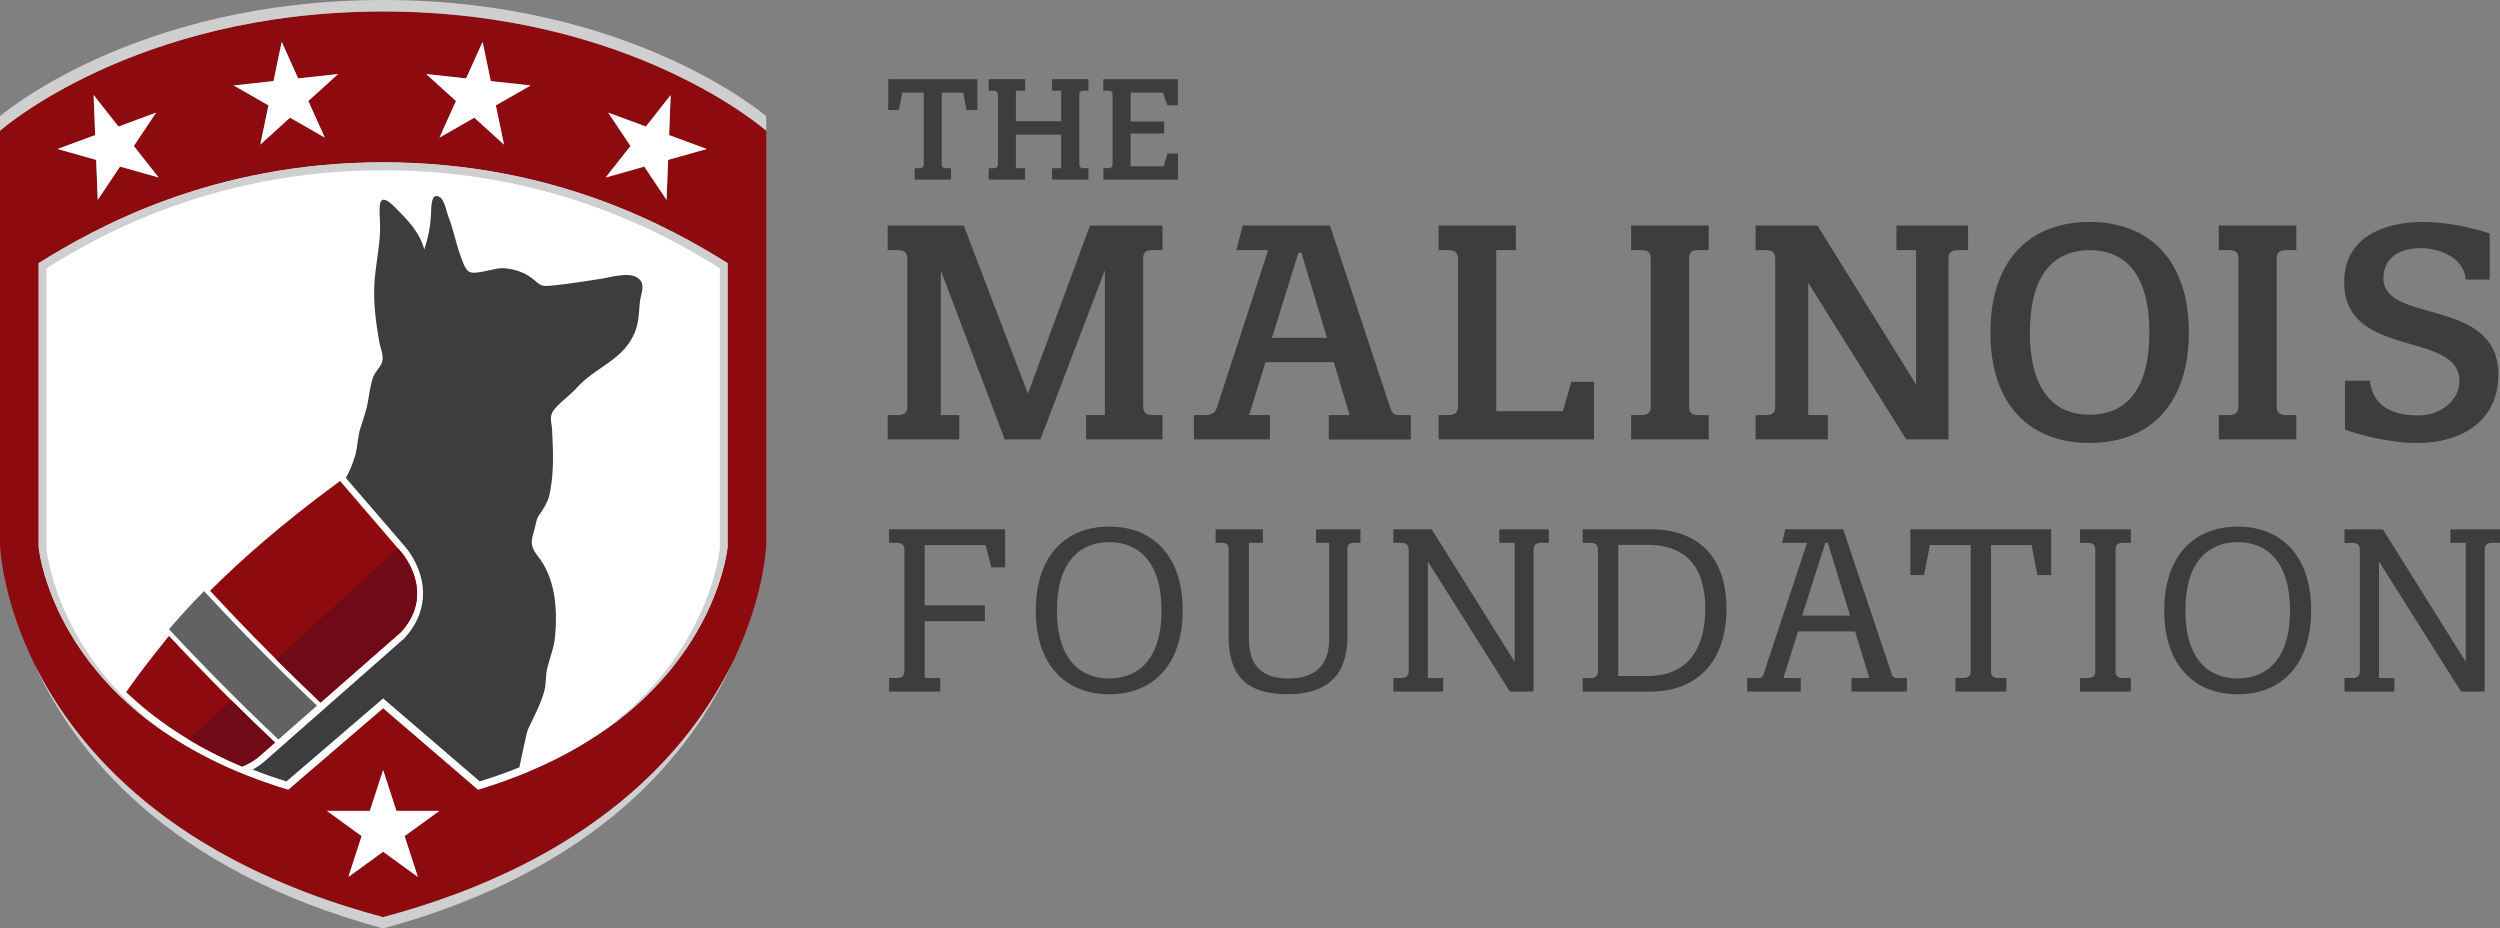 <?xml version="1.0" encoding="UTF-8"?>
<svg id="Layer_9" data-name="Layer 9" xmlns="http://www.w3.org/2000/svg" viewBox="0 0 931.94 346.11">
  <rect x="0" y="0" width="931.94" height="346.11" fill="#808080" stroke="none"/>
  <defs>
    <style>
      .cls-1 {
        fill: #fff;
      }

      .cls-2 {
        fill: #8d0a0f;
      }

      .cls-3 {
        fill: #cecfce;
      }

      .cls-4 {
        fill: #700a16;
      }

      .cls-5 {
        fill: #3d3d3d;
      }

      .cls-6 {
        fill: #616261;
      }
    </style>
  </defs>
  <g>
    <g>
      <path class="cls-5" d="M411.85,100.78l-24.03,63.02h-13.29l-23.81-63.02v53.94h6.87v9.08h-26.69v-9.08h3.88c2.66,0,3.43-1.33,3.43-3.1v-55.27c0-1.77-.78-3.1-3.21-3.1h-4.1v-9.19h28.35l23.93,62.69,23.15-62.69h27.02v9.19h-4.1c-2.44,0-3.1,1.33-3.1,3.1v55.27c0,1.77,.67,3.1,3.32,3.1h3.88v9.08h-28.46v-9.08h6.98v-53.94Z"/>
      <path class="cls-5" d="M495.33,154.72h7.75l-5.87-19.71h-25.47l-6.09,19.71h7.75v9.08h-28.35v-9.08h4.76c2,0,3.32-1.11,3.88-2.99l19.05-58.48h-11.85l2.33-9.19h32.56l22.49,68.01c.55,1.55,1.22,2.66,3.21,2.66h4.43v9.08h-30.57v-9.08Zm-21.16-28.8h20.49l-9.53-31.68h-1.11l-9.86,31.68Z"/>
      <path class="cls-5" d="M540.27,93.25h-3.99v-9.19h28.8v9.19h-7.31v60.03h24.81l3.21-10.96h8.42v21.49h-57.93v-9.08h3.87c2.66,0,3.33-1.44,3.33-3.21v-55.16c0-1.77-.67-3.1-3.21-3.1Z"/>
      <path class="cls-5" d="M612.15,93.25h-4.1v-9.19h28.91v9.19h-4.1c-2.33,0-3.1,1.11-3.21,2.66v56.04c.11,1.66,.88,2.77,3.32,2.77h3.99v9.08h-28.91v-9.08h3.99c2.66,0,3.32-1.44,3.32-3.21v-55.16c0-1.77-.66-3.1-3.21-3.1Z"/>
      <path class="cls-5" d="M714.27,143.31v-50.06h-7.31v-9.19h26.69v9.19h-4.1c-2.44,0-3.21,1.33-3.21,3.1v67.45h-15.73l-36.55-58.37v49.29h7.31v9.08h-26.92v-9.08h3.99c2.66,0,3.32-1.33,3.32-3.1v-55.27c0-1.77-.67-3.1-3.21-3.1h-4.1v-9.19h23.04l36.77,59.26Z"/>
      <path class="cls-5" d="M778.97,82.73c22.26,0,36.99,14.29,36.99,41.2s-14.73,41.2-36.99,41.2-36.99-14.18-36.99-41.2,14.73-41.2,36.99-41.2Zm0,71.88c12.18,0,22.26-7.64,22.26-30.68s-10.08-30.68-22.26-30.68-22.26,7.75-22.26,30.68,10.08,30.68,22.26,30.68Z"/>
      <path class="cls-5" d="M831.21,93.25h-4.1v-9.19h28.91v9.19h-4.1c-2.33,0-3.1,1.11-3.21,2.66v56.04c.11,1.66,.89,2.77,3.32,2.77h3.99v9.08h-28.91v-9.08h3.99c2.66,0,3.32-1.44,3.32-3.21v-55.16c0-1.77-.66-3.1-3.21-3.1Z"/>
      <path class="cls-5" d="M916.83,142.1c0-19.05-42.98-8.08-42.98-36.88,0-16.28,13.96-22.48,29.46-22.48,7.31,0,17.17,1.66,24.81,4.32v17.17h-8.97c-.45-7.97-9.53-11.74-16.84-11.74-8.86,0-13.85,4.54-13.85,11.19,0,17.28,42.87,6.87,42.87,36,0,17.17-13.62,25.47-30.24,25.47-7.09,0-17.94-1.77-26.92-4.98v-18.27h9.3c.89,8.97,7.64,12.96,18.05,12.96,8.31,0,15.29-5.65,15.29-12.74Z"/>
      <path class="cls-5" d="M374.68,211.5h-5.12l-2.18-8.32h-22.68v22.51h22.43v5.88h-22.43v21.17h5.79v5.04h-19.07v-5.04h3.03c2.1,0,2.69-1.18,2.69-2.6v-45.19c0-1.43-.59-2.6-2.69-2.6h-3.03v-5.04h43.26v14.2Z"/>
      <path class="cls-5" d="M413.49,196.3c16.21,0,27.38,10.84,27.38,31.25s-11.17,31.25-27.38,31.25-27.38-10.84-27.38-31.25,11.17-31.25,27.38-31.25Zm0,56.62c10.25,0,19.49-6.47,19.49-25.37s-9.24-25.45-19.49-25.45-19.49,6.55-19.49,25.45,9.24,25.37,19.49,25.37Z"/>
      <path class="cls-5" d="M504.63,202.35c-1.26,0-2.35,.59-2.35,2.27v32.93c0,13.86-7.31,21.25-22.26,21.25-15.87,0-22.01-7.56-22.01-21.25v-32.93c0-1.68-1.09-2.27-2.35-2.27h-2.52v-5.04h17.64v5.04h-5.21v35.95c0,12.77,8.4,14.62,14.78,14.62s15.12-2.1,15.12-14.45v-36.12h-4.87v-5.04h16.55v5.04h-2.52Z"/>
      <path class="cls-5" d="M564.61,246.7v-44.35h-5.71v-5.04h18.48v5.04h-3.02c-2.1,0-2.69,1.18-2.69,2.6v52.84h-8.82l-30.58-48.47v43.43h5.71v5.04h-18.56v-5.04h3.02c2.1,0,2.69-1.18,2.69-2.6v-45.19c0-1.43-.59-2.6-2.69-2.6h-3.02v-5.04h14.28l30.91,49.39Z"/>
      <path class="cls-5" d="M643.57,226.88c0,20.33-11.51,30.91-28.22,30.91h-25.37v-5.04h3.02c2.1,0,2.69-1.18,2.69-2.6v-45.19c0-1.43-.59-2.6-2.69-2.6h-3.02v-5.04h25.37c16.72,0,28.22,9.24,28.22,29.57Zm-29.48-23.77h-10.84v48.89h10.84c18.14,0,21.59-14.36,21.59-25.12s-3.44-23.77-21.59-23.77Z"/>
      <path class="cls-5" d="M690.19,252.75h6.63l-5.29-17.39h-21.25l-5.46,17.39h6.47v5.04h-19.99v-5.04h4.45c.67,0,1.34-.42,1.51-1.01l16.38-49.39h-9.32l1.18-5.04h21.59l18.14,54.1c.25,.84,.67,1.34,2.02,1.34h3.61v5.04h-20.66v-5.04Zm-18.4-23.27h17.89l-8.32-27.13h-.92l-8.65,27.13Z"/>
      <path class="cls-5" d="M728.91,252.75h3.02c2.1,0,2.69-1.18,2.69-2.6v-46.96h-15.2l-2.18,11.17h-5.12v-17.05h52.5v17.05h-5.12l-2.18-11.17h-15.12v47.38c.08,1.26,.76,2.18,2.69,2.18h3.03v5.04h-18.98v-5.04Z"/>
      <path class="cls-5" d="M775.36,252.75h3.02c2.1,0,2.69-1.18,2.69-2.6v-45.19c0-1.43-.59-2.6-2.69-2.6h-3.02v-5.04h18.98v5.04h-3.02c-1.93,0-2.6,1.01-2.69,2.18v46.03c.08,1.26,.76,2.18,2.69,2.18h3.02v5.04h-18.98v-5.04Z"/>
      <path class="cls-5" d="M834.16,196.3c16.21,0,27.38,10.84,27.38,31.25s-11.17,31.25-27.38,31.25-27.38-10.84-27.38-31.25,11.17-31.25,27.38-31.25Zm0,56.62c10.25,0,19.49-6.47,19.49-25.37s-9.24-25.45-19.49-25.45-19.49,6.55-19.49,25.45,9.24,25.37,19.49,25.37Z"/>
      <path class="cls-5" d="M919.17,246.7v-44.35h-5.71v-5.04h18.48v5.04h-3.02c-2.1,0-2.69,1.18-2.69,2.6v52.84h-8.82l-30.58-48.47v43.43h5.71v5.04h-18.56v-5.04h3.02c2.1,0,2.69-1.18,2.69-2.6v-45.19c0-1.43-.59-2.6-2.69-2.6h-3.02v-5.04h14.28l30.91,49.39Z"/>
    </g>
    <g>
      <path class="cls-5" d="M352.64,62.7h1.87v4.26h-13.57v-4.26h1.87c1.2,0,1.56-.68,1.56-1.51v-26.68h-8.01l-1.25,6.5h-4v-11.49h33.23v11.49h-4.06l-1.2-6.5h-8.01v26.89c.05,.78,.42,1.3,1.56,1.3Z"/>
      <path class="cls-5" d="M395.6,50.17h-16.9v12.53h3.43v4.26h-13.57v-4.26h1.87c1.2,0,1.56-.62,1.56-1.46v-25.95c0-.83-.36-1.46-1.51-1.46h-1.92v-4.32h13.57v4.32h-3.43v11.34h16.9v-11.34h-3.43v-4.32h13.57v4.32h-1.87c-1.2,0-1.51,.62-1.51,1.46v25.95c0,.83,.31,1.46,1.56,1.46h1.82v4.26h-13.57v-4.26h3.43v-12.53Z"/>
      <path class="cls-5" d="M413.22,33.84h-1.92v-4.32h27.77v9.72h-3.9l-1.66-4.73h-12.06v10.76h12.53v4.52h-12.53v12.22h12.32l1.46-4.78h3.9v9.72h-27.82v-4.26h1.82c1.25,0,1.61-.68,1.61-1.51v-25.9c0-.83-.36-1.46-1.51-1.46Z"/>
    </g>
  </g>
  <g>
    <path class="cls-1" d="M178.17,294.46c87.41-26.34,93.06-90.55,93.06-90.55V98.1c-21-13.14-64.62-37.6-128.42-37.6S35.4,84.97,14.4,98.1v105.8s5.65,64.21,93.06,90.55l35.36-30.37,35.36,30.37Z"/>
    <path class="cls-5" d="M94.15,286.9c4,1.56,8.21,3.01,12.65,4.39l36.02-30.94,36.02,30.94c5.23-1.62,10.14-3.38,14.77-5.25h0c1.08-4.85,2.58-12.82,3.31-14.38,2.02-4.3,4.61-9.05,6-14.11,.76-2.8,.39-5.54,1.03-8.25,1.01-4.2,2.62-7.9,3-12.33,.9-10.32,.03-21.59-6.63-29.9-3.62-4.52-1.59-6.88-.64-11.55,.57-2.82,.82-2.75,2.16-4.76,.86-1.28,2.39-4.01,2.69-5.16,2.05-7.96,1.74-16.76,1.29-25.22-.17-3.26-1.36-5.16,.95-7.93,2.36-2.84,5.79-5.15,8.32-7.96,6.72-7.49,16.06-9.77,20.81-18.97,2.28-4.41,2.17-8.04,2.61-12.77,.32-3.4,2.65-7.26-1.24-9.44-3.47-1.93-10.01,.17-13.59,.68-5.93,.86-11.83,1.88-17.79,2.46-4.56,.45-4.25-.13-7.59-2.74-3.01-2.35-7.03-3.55-10.81-3.75-2.94-.15-10.07,2.57-12.45,1.42-1.78-.86-2.89-4.69-3.65-6.85-1.58-4.48-2.38-9.1-4.16-13.53-.69-1.73-1.5-6.18-2.98-7.28-3.57-2.63-3.45,3.23-3.57,5.94-.21,4.64-1.05,8.93-2.53,13.34-1.65-6.46-6.41-11.26-11.02-15.83-6.52-6.47-5.72-.11-5.47,5.64,.33,7.53-1.51,14.66-2.04,22.12-.52,7.38,.44,15.03,1.73,22.28,.45,2.54,1.89,5.53,1.05,7.88-.71,1.98-2.64,3.51-3.36,5.67-1.16,3.46-1.52,7.49-2.2,10.63-.54,2.5-1.95,6.45-2.55,8.41-.86,2.77-1.05,6.86-1.74,9.46-.79,3.04-2.02,6.05-3.62,8.91l22,25.51c.51,.58,3.92,4.55,5.72,10.5,2.54,8.41,.48,16.8-5.8,23.63l-.34,.33-51.55,45.37c-.46,.44-2.15,1.95-4.8,3.4Z"/>
    <path class="cls-2" d="M90.23,285.73c4.03-1.54,6.53-3.87,6.85-4.18l5.42-4.76h0c-16.64-15.7-30.49-30.06-39.52-39.73h0c-.18,.22-.36,.43-.53,.65-8.57,10.59-13.6,17.65-15.42,20.28h0c10.2,9.79,24.17,19.7,43.2,27.73h0Z"/>
    <path class="cls-2" d="M119.5,261.9c-18.4-17.43-33.41-33.25-41.18-41.67h0c11.08-11.12,26.49-24.77,47.58-40.29l.87-.64,22.74,26.46c.12,.14,3.39,3.83,5.05,9.35,1.55,5.16,1.91,12.91-5.14,20.54l-.09,.08-29.83,26.15Z"/>
    <path class="cls-4" d="M102.95,245.79c5.08,5.07,10.64,10.51,16.55,16.1l29.83-26.15,.09-.08c7.05-7.63,6.69-15.38,5.14-20.54-1.66-5.52-4.93-9.21-5.05-9.35l-1.23-1.43-45.32,41.46h0Z"/>
    <path class="cls-6" d="M63.02,234.59c3.43-4.09,7.73-8.86,13.06-14.24h0c8.03,8.73,23.18,24.76,42.1,42.7h0l-14.38,12.61c-17.58-16.58-32.04-31.66-40.78-41.07h0Z"/>
    <path class="cls-2" d="M0,202.84V48.75S50.1,4.28,142.82,4.28s142.82,44.47,142.82,44.47V202.84s-2.3,101.47-142.82,139.06C2.3,304.32,0,202.84,0,202.84Zm178.17,91.62c87.41-26.34,93.06-90.55,93.06-90.55V98.1c-21-13.14-64.62-37.6-128.42-37.6S35.4,84.97,14.4,98.1v105.8s5.65,64.21,93.06,90.55l35.36-30.37,35.36,30.37Zm-40.3,7.81h-16.02l12.96,9.41-4.95,15.23,12.96-9.41,12.96,9.41-4.95-15.23,12.96-9.41h-16.01l-4.95-15.23-4.95,15.23ZM173.76,29.23l-14.86-1.62,11.07,10.05-6.14,13.63,12.98-7.42,11.07,10.05-3.05-14.64,12.98-7.42-14.86-1.62-3.05-14.64-6.13,13.63Zm66.99,17.94l-14.03-5.17,8.31,12.43-9.25,11.74,14.39-4.06,8.31,12.43,.58-14.94,14.39-4.06-14.03-5.17,.59-14.94-9.25,11.74ZM105.01,15.6l-3.05,14.64-14.86,1.62,12.98,7.42-3.05,14.64,11.07-10.05,12.98,7.42-6.14-13.63,11.07-10.05-14.86,1.62-6.13-13.63ZM34.9,35.43l.59,14.94-14.02,5.17,14.39,4.06,.59,14.94,8.31-12.43,14.39,4.06-9.25-11.74,8.31-12.43-14.03,5.17-9.25-11.74Z"/>
    <path class="cls-4" d="M90.21,285.74c4.04-1.53,6.55-3.88,6.87-4.18l5.42-4.76h0c-5.78-5.45-11.22-10.75-16.24-15.73h0l-15.96,14.6h0c5.93,3.56,12.55,6.96,19.93,10.07h-.02Z"/>
    <polygon class="cls-1" points="137.87 302.27 121.86 302.27 134.81 311.68 129.86 326.91 142.82 317.5 155.78 326.91 150.83 311.68 163.78 302.27 147.77 302.27 142.82 287.04 137.87 302.27"/>
    <polygon class="cls-1" points="179.9 15.6 182.95 30.23 197.81 31.85 184.83 39.28 187.88 53.91 176.81 43.86 163.84 51.29 169.97 37.65 158.9 27.61 173.76 29.23 179.9 15.6"/>
    <polygon class="cls-1" points="250.01 35.43 249.43 50.36 263.45 55.54 249.06 59.6 248.48 74.53 240.17 62.1 225.78 66.16 235.04 54.42 226.73 41.99 240.76 47.17 250.01 35.43"/>
    <polygon class="cls-1" points="105.01 15.6 101.96 30.23 87.1 31.85 100.08 39.28 97.03 53.91 108.1 43.86 121.08 51.29 114.94 37.65 126.01 27.61 111.15 29.23 105.01 15.6"/>
    <polygon class="cls-1" points="34.9 35.43 35.48 50.36 21.46 55.54 35.85 59.6 36.43 74.53 44.74 62.1 59.13 66.16 49.87 54.42 58.18 41.99 44.15 47.17 34.9 35.43"/>
    <path class="cls-3" d="M285.63,48.75S235.53,4.28,142.82,4.28,0,48.75,0,48.75v-5.42S50.1,0,142.82,0s142.82,43.34,142.82,43.34v5.42Z"/>
    <path class="cls-3" d="M142.82,346.11C62.08,324.23,27.58,280.12,12.84,247.56h0c15.84,32.09,51.17,73.26,129.97,94.34,78.8-21.08,114.13-62.25,129.97-94.34h0c-14.74,32.56-49.24,76.67-129.97,98.55Z"/>
    <path class="cls-3" d="M142.82,63.46c-65.75,0-109.85,26.76-125.52,36.58v104.44c.13,1.3,1.98,17.24,13.48,35.9,6.33,10.28,16.43,22.62,32.27,33.79h0C17.95,244.31,14.4,203.91,14.4,203.91V98.1c21-13.14,64.62-37.6,128.42-37.6s107.41,24.46,128.42,37.6v105.81s-3.56,40.4-48.65,70.25h0c15.84-11.17,25.93-23.51,32.27-33.79,11.5-18.65,13.35-34.6,13.48-35.9V100.04c-15.67-9.83-59.76-36.58-125.52-36.58Z"/>
  </g>
</svg>
